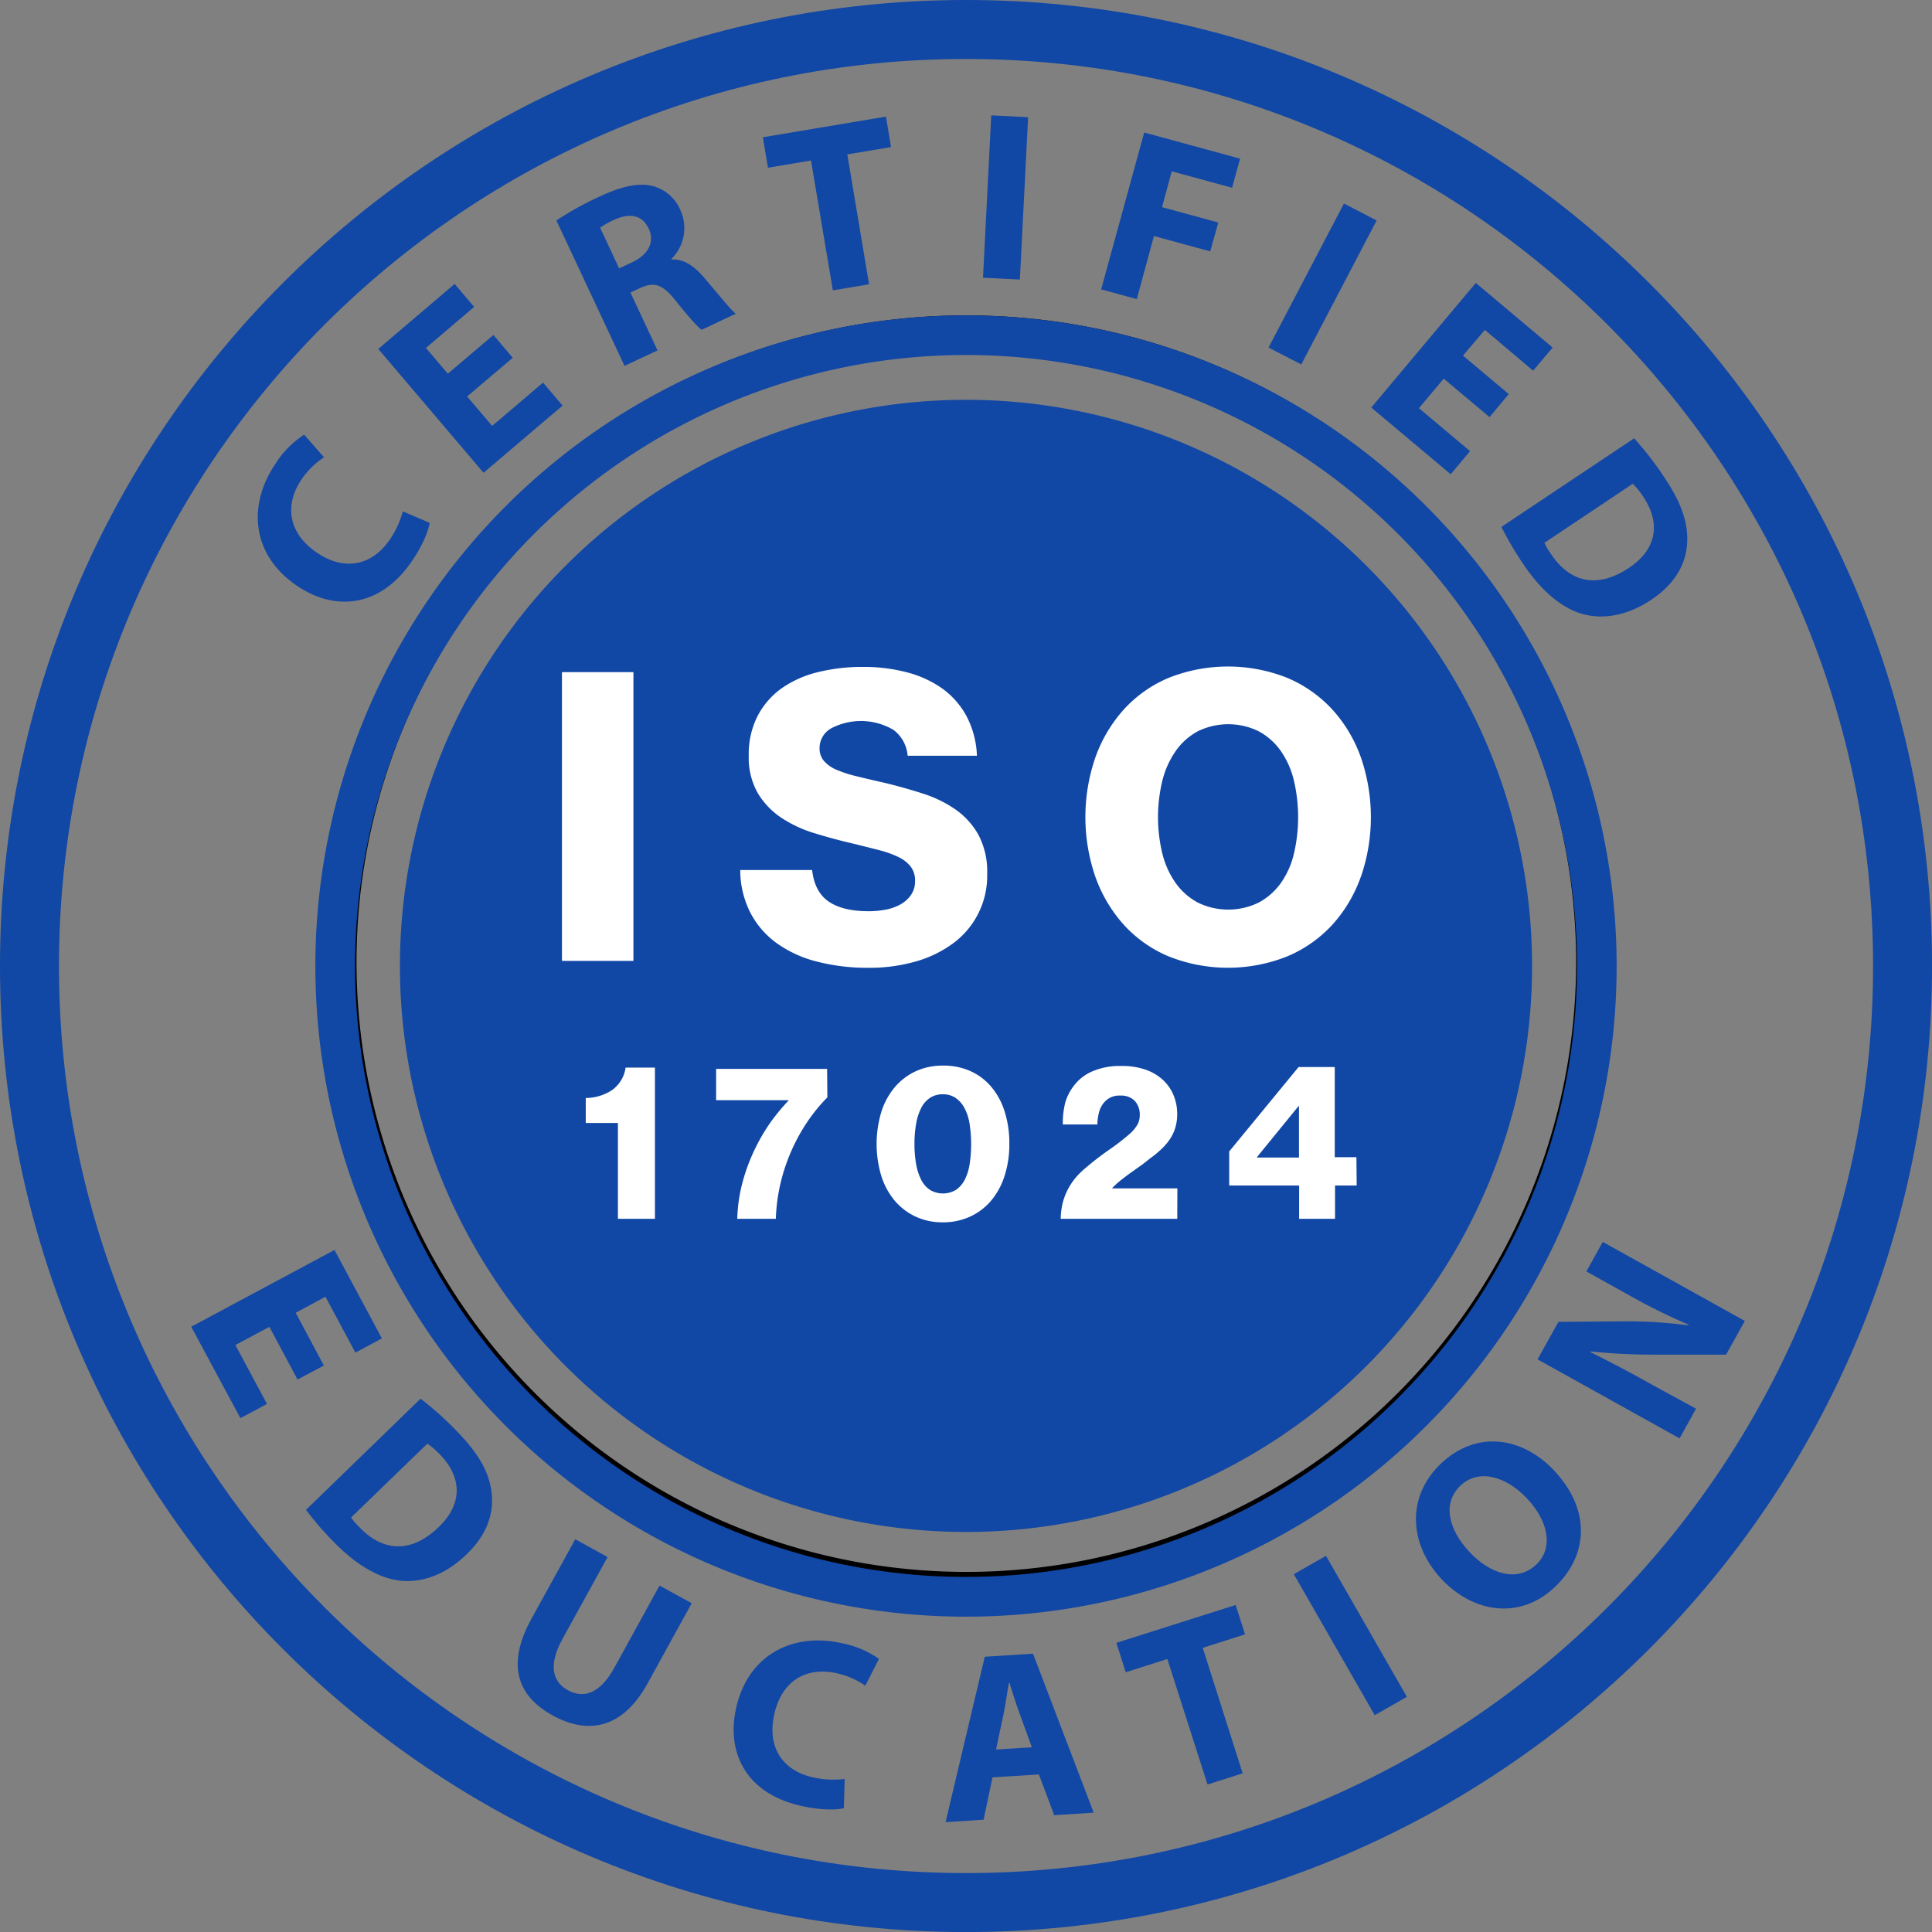 <svg id="Ebene_1" data-name="Ebene 1" xmlns="http://www.w3.org/2000/svg" viewBox="0 0 480.66 480.66"><rect x="0" y="0" width="480.66" height="480.66" fill="#808080" stroke="none"/><defs><style>.cls-1{fill:#1147a5;}.cls-2{fill:#fff;}</style></defs><path d="M248,83a160.9,160.9,0,1,0,160.9,160.9A160.89,160.89,0,0,0,248,83Zm0,312.6a151.71,151.71,0,1,1,151.7-151.7A151.7,151.7,0,0,1,248,395.6Z" transform="translate(-7.58 -4.53)"/><path class="cls-1" d="M247.92,4.53C115.18,4.53,7.58,112.13,7.58,244.86S115.18,485.2,247.92,485.2,488.25,377.6,488.25,244.86,380.65,4.53,247.92,4.53Zm0,466c-124.64,0-225.67-101-225.67-225.67S123.28,19.2,247.92,19.2s225.66,101,225.66,225.66S372.55,470.53,247.92,470.53Z" transform="translate(-7.58 -4.53)"/><path class="cls-1" d="M247.92,83A161.87,161.87,0,1,0,409.78,244.86,161.87,161.87,0,0,0,247.92,83Zm0,313.85a152,152,0,1,1,152-152A152,152,0,0,1,247.92,396.85Z" transform="translate(-7.58 -4.53)"/><circle class="cls-2" cx="240.33" cy="240.33" r="139.66"/><polygon class="cls-1" points="312.72 287.87 312.72 287.98 323.17 287.98 323.17 275.19 323.06 275.19 312.72 287.87"/><path class="cls-1" d="M326.22,191.35a16,16,0,0,0-5.48-4.88,17.22,17.22,0,0,0-15.17,0,16,16,0,0,0-5.47,4.88,22.2,22.2,0,0,0-3.32,7.33,38.56,38.56,0,0,0,0,18.29,21.65,21.65,0,0,0,3.32,7.28,16.09,16.09,0,0,0,5.47,4.82,17.22,17.22,0,0,0,15.17,0,16.12,16.12,0,0,0,5.48-4.82,21,21,0,0,0,3.26-7.28,40,40,0,0,0,0-18.29A21.53,21.53,0,0,0,326.22,191.35Z" transform="translate(-7.58 -4.53)"/><path class="cls-1" d="M247.92,104A140.83,140.83,0,1,0,388.74,244.86,140.83,140.83,0,0,0,247.92,104ZM147.39,243.59V171.75h17.78v71.84Zm23.13,64.17h-9.21V283.91h-8V277.7a12,12,0,0,0,6.48-1.93,8.24,8.24,0,0,0,3.43-5.64h7.3Zm42.9-30.22a42.29,42.29,0,0,0-4.71,5.69,45.72,45.72,0,0,0-4,7.08,46.33,46.33,0,0,0-2.86,8.25,45,45,0,0,0-1.25,9.2H191a39.65,39.65,0,0,1,1.44-9.56,46.83,46.83,0,0,1,3.16-8.22,45.54,45.54,0,0,1,4-6.67,50.29,50.29,0,0,1,4.14-4.95v-.11h-18v-7.79h27.61Zm-2.69-33.8a29.66,29.66,0,0,1-10-4.62,21.76,21.76,0,0,1-6.53-7.64,23.49,23.49,0,0,1-2.46-10.5h17.89q.6,5.43,4.11,7.84t9.95,2.41a22.09,22.09,0,0,0,4.27-.4,12.09,12.09,0,0,0,3.67-1.31,7.71,7.71,0,0,0,2.61-2.36,5.93,5.93,0,0,0,1-3.46,5.72,5.72,0,0,0-1.05-3.52,8.48,8.48,0,0,0-3.06-2.41,25.18,25.18,0,0,0-4.93-1.76q-2.91-.75-6.63-1.66c-3.15-.73-6.24-1.57-9.29-2.51A31.16,31.16,0,0,1,202,208a19.34,19.34,0,0,1-5.88-6.13,17.75,17.75,0,0,1-2.26-9.34,20.83,20.83,0,0,1,2.21-9.89,19.62,19.62,0,0,1,6-6.89,26.77,26.77,0,0,1,9-4,46.37,46.37,0,0,1,11.26-1.3,42.33,42.33,0,0,1,10.9,1.35,26.92,26.92,0,0,1,8.84,4.07,20.34,20.34,0,0,1,6,6.89,22.94,22.94,0,0,1,2.56,9.79H233.39a8.9,8.9,0,0,0-3.52-6.43,15.94,15.94,0,0,0-15.57-.35,5.62,5.62,0,0,0-2.82,4.87,4.78,4.78,0,0,0,1.06,3.17A8.45,8.45,0,0,0,215.6,196a30.06,30.06,0,0,0,5.08,1.65q3.06.76,7.08,1.66,5,1.22,9.59,2.71a30.14,30.14,0,0,1,8.09,4,19,19,0,0,1,5.63,6.33,19.53,19.53,0,0,1,2.11,9.55,20.84,20.84,0,0,1-8.49,17.33,28.89,28.89,0,0,1-9.34,4.52,41.56,41.56,0,0,1-11.61,1.56A50.66,50.66,0,0,1,210.73,243.74Zm46.74,53.45a18.06,18.06,0,0,1-3.38,6.13,15,15,0,0,1-5.23,3.92,16,16,0,0,1-6.75,1.39,15.74,15.74,0,0,1-6.67-1.39,15.25,15.25,0,0,1-5.2-3.92,18,18,0,0,1-3.37-6.13,27.63,27.63,0,0,1,0-16.11,18,18,0,0,1,3.37-6.13,15.25,15.25,0,0,1,5.2-3.92,16,16,0,0,1,6.73-1.39A16.3,16.3,0,0,1,249,271a14.69,14.69,0,0,1,5.2,3.92,17.79,17.79,0,0,1,3.32,6.13,25.92,25.92,0,0,1,1.17,8.06A25.31,25.31,0,0,1,257.47,297.19Zm43,10.57h-29a17.87,17.87,0,0,1,.57-4.22,15.48,15.48,0,0,1,1.39-3.43,15.78,15.78,0,0,1,2-2.86,21.57,21.57,0,0,1,2.59-2.45c1.7-1.45,3.54-2.86,5.5-4.22a59.22,59.22,0,0,0,5.17-4,9.62,9.62,0,0,0,1.8-2.13,4.8,4.8,0,0,0,.65-2.5,5,5,0,0,0-1.22-3.51,4.7,4.7,0,0,0-3.63-1.34,4.87,4.87,0,0,0-4,1.69,6,6,0,0,0-1.23,2.26,12.25,12.25,0,0,0-.46,3.24H272a20.81,20.81,0,0,1,.6-5.44,12.27,12.27,0,0,1,2-4,11.28,11.28,0,0,1,4.58-3.71,17.29,17.29,0,0,1,7.4-1.41,17.81,17.81,0,0,1,6,.92,12.25,12.25,0,0,1,4.33,2.56,10.89,10.89,0,0,1,2.64,3.81,12,12,0,0,1,.9,4.63,11.49,11.49,0,0,1-.49,3.51,10.64,10.64,0,0,1-1.36,2.84,14.32,14.32,0,0,1-2,2.34c-.74.7-1.53,1.39-2.37,2s-1.69,1.35-2.58,2l-2.64,1.87c-.87.62-1.72,1.26-2.53,1.91a21.79,21.79,0,0,0-2.21,2v.06h16.23Zm44.64-8.28h-5.39v8.28h-8.93v-8.28H313.39V291l17.26-21h9v22.43h5.39Zm1-76.74A35.11,35.11,0,0,1,339,234.65a32.16,32.16,0,0,1-11.2,7.83,39.83,39.83,0,0,1-29.44,0,31.51,31.51,0,0,1-11.15-7.83,35.68,35.68,0,0,1-7.09-11.91,45.6,45.6,0,0,1,0-29.84,35.73,35.73,0,0,1,7.09-11.9,31.66,31.66,0,0,1,11.15-7.84,40,40,0,0,1,29.44,0A32.31,32.31,0,0,1,339,181a35.17,35.17,0,0,1,7.13,11.9,45.6,45.6,0,0,1,0,29.84Z" transform="translate(-7.58 -4.53)"/><path class="cls-1" d="M247.56,280.26a7.13,7.13,0,0,0-2.21-2.56,5.49,5.49,0,0,0-3.18-.92,5.66,5.66,0,0,0-3.24.9,6.55,6.55,0,0,0-2.18,2.53,13.79,13.79,0,0,0-1.25,3.92,28.7,28.7,0,0,0-.41,5,28.34,28.34,0,0,0,.41,5,13.89,13.89,0,0,0,1.25,3.89,6.62,6.62,0,0,0,2.18,2.53,6.28,6.28,0,0,0,6.48,0,6.76,6.76,0,0,0,2.18-2.5,12.86,12.86,0,0,0,1.22-3.87,33.22,33.22,0,0,0,0-10A12.71,12.71,0,0,0,247.56,280.26Z" transform="translate(-7.58 -4.53)"/><path class="cls-1" d="M114.47,134.61c-.26,1.86-1.65,5.49-4.43,9.55-7.89,11.53-19.13,12.56-28.64,6.06C70,142.43,69.23,130,76.14,119.87a23.71,23.71,0,0,1,7.11-7.2l4.94,5.63a19.81,19.81,0,0,0-5.58,5.49c-4.09,6-3.66,13.12,3.76,18.2,6.69,4.58,13.61,3.49,18.21-3.24a23.06,23.06,0,0,0,3.22-7Z" transform="translate(-7.58 -4.53)"/><path class="cls-1" d="M135.14,93.54l-11.34,9.63,6.22,7.32,12.66-10.77,4.86,5.72-19.66,16.71L101.69,91.34l19-16.17,4.85,5.71-12,10.22L119,97.5l11.34-9.63Z" transform="translate(-7.58 -4.53)"/><path class="cls-1" d="M146,59.38a79.62,79.62,0,0,1,10.68-5.92c5.44-2.55,9.62-3.51,13.2-2.67a10.31,10.31,0,0,1,7,6.09,10.73,10.73,0,0,1-2.25,12.05l.08.16c3-.16,5.59,1.63,8.09,4.56,3.08,3.6,6.46,7.85,7.82,8.93l-8.48,4c-1.08-.76-3.34-3.34-6.54-7.34s-5.28-4.62-8.67-3.1l-2.5,1.17,6.73,14.4-8.2,3.84ZM161.61,71.3l3.26-1.53c4.13-1.93,5.61-5.14,4.11-8.34-1.57-3.37-4.64-4-8.47-2.27a23.8,23.8,0,0,0-3.63,2Z" transform="translate(-7.58 -4.53)"/><path class="cls-1" d="M209.35,44.46l-10.71,1.8-1.27-7.58L228,33.54l1.26,7.58-10.88,1.82,5.41,32.31-9,1.52Z" transform="translate(-7.58 -4.53)"/><path class="cls-1" d="M263.36,33.69l-2.05,40.39-9.17-.46,2.05-40.39Z" transform="translate(-7.58 -4.53)"/><path class="cls-1" d="M292.24,37.5,316.1,44l-2,7.24-15-4.09-2.43,8.92,14,3.82-2,7.18-14-3.82-4.27,15.69-8.86-2.42Z" transform="translate(-7.58 -4.53)"/><path class="cls-1" d="M350.07,59.38,331.32,95.2,323.18,91l18.76-35.83Z" transform="translate(-7.58 -4.53)"/><path class="cls-1" d="M378.16,108.3l-11.4-9.57-6.17,7.35,12.73,10.69-4.83,5.74-19.75-16.59,26-31L393.86,91,389,96.75,377,86.6,371.55,93l11.39,9.57Z" transform="translate(-7.58 -4.53)"/><path class="cls-1" d="M414.14,113.58a81.32,81.32,0,0,1,7.57,9.81c4.26,6.38,5.88,11.29,5.61,16.17-.26,5.22-2.94,10.18-8.87,14.15C412,158,406,158.64,401.1,157.23c-5.31-1.58-10.31-6-14.71-12.61a79.64,79.64,0,0,1-5.27-9Zm-22.33,26a16.31,16.31,0,0,0,1.61,2.74c4.56,6.92,11.35,8.88,19.38,3.51,7-4.62,8-11.18,3.6-17.71a18.37,18.37,0,0,0-2.6-3.24Z" transform="translate(-7.58 -4.53)"/><path class="cls-1" d="M81.6,347.74l-7-13.11-8.46,4.53L74,353.81l-6.61,3.54L55.16,334.61l35.64-19.1,11.79,22L96,341.05l-7.45-13.91-7.4,4,7,13.12Z" transform="translate(-7.58 -4.53)"/><path class="cls-1" d="M112.22,352.51a81.75,81.75,0,0,1,9.21,8.29c5.34,5.51,7.82,10.05,8.42,14.89.69,5.19-1,10.55-6.17,15.52-5.56,5.39-11.35,7.08-16.44,6.58-5.5-.59-11.22-4.07-16.74-9.76a77.86,77.86,0,0,1-6.79-7.87Zm-17.3,29.56A16.73,16.73,0,0,0,97,384.48c5.72,6,12.75,6.69,19.69,0,6.07-5.8,5.83-12.42.36-18.07a19.59,19.59,0,0,0-3.14-2.72Z" transform="translate(-7.58 -4.53)"/><path class="cls-1" d="M158.74,391.91,147.51,412.3c-3.36,6.1-2.76,10.47,1.34,12.73s8.14.65,11.58-5.6L171.67,399l8,4.4L168.71,423.3c-6,10.93-14.41,13.09-23.66,8-8.93-4.93-11.46-12.76-5.24-24.06l10.89-19.76Z" transform="translate(-7.58 -4.53)"/><path class="cls-1" d="M217.52,454.39c-1.82.46-5.7.52-10.51-.55-13.65-3-18.79-13.08-16.3-24.32,3-13.48,14.25-18.85,26.2-16.2a23.92,23.92,0,0,1,9.34,3.92l-3.39,6.68a19.83,19.83,0,0,0-7.17-3.12c-7.09-1.58-13.54,1.48-15.49,10.27C198.44,439,202,445,210,446.76a22.9,22.9,0,0,0,7.73.36Z" transform="translate(-7.58 -4.53)"/><path class="cls-1" d="M254.5,446.71l-2.21,10.54-9.46.61,9.75-41.15,12-.76,15.1,39.55-9.82.63L266.05,446Zm9.8-7.48-3.06-8.4c-.87-2.35-1.79-5.3-2.54-7.66h-.12c-.44,2.43-.84,5.53-1.35,7.9l-1.85,8.72Z" transform="translate(-7.58 -4.53)"/><path class="cls-1" d="M298,417.27l-10.35,3.3-2.33-7.32L315,403.83l2.33,7.31-10.52,3.35,9.93,31.22L308,448.49Z" transform="translate(-7.58 -4.53)"/><path class="cls-1" d="M337.47,391.6l20.13,35.08-8,4.57-20.13-35.08Z" transform="translate(-7.58 -4.53)"/><path class="cls-1" d="M394.09,370.24c9.15,9.59,8.88,21,.33,29.12s-20,6.57-28-1.76c-8.37-8.77-9-20.67-.39-28.91C375.06,360.11,386.38,362.16,394.09,370.24ZM373.32,390.8c5.47,5.73,12,7.2,16.44,3s3-11-2.45-16.65c-5-5.25-11.84-7.36-16.4-3S367.89,385.11,373.32,390.8Z" transform="translate(-7.58 -4.53)"/><path class="cls-1" d="M425.45,362.38l-35.34-19.65,5.18-9.33,17-.14a117.25,117.25,0,0,1,15.32,1l.08-.16a149.93,149.93,0,0,1-15.11-7.5l-10.33-5.75,4.08-7.34,35.34,19.65-4.66,8.39-17.83,0a150.44,150.44,0,0,1-15.89-.8l0,.19c4.79,2.38,9.83,5,15.59,8.25L429.53,355Z" transform="translate(-7.58 -4.53)"/></svg>